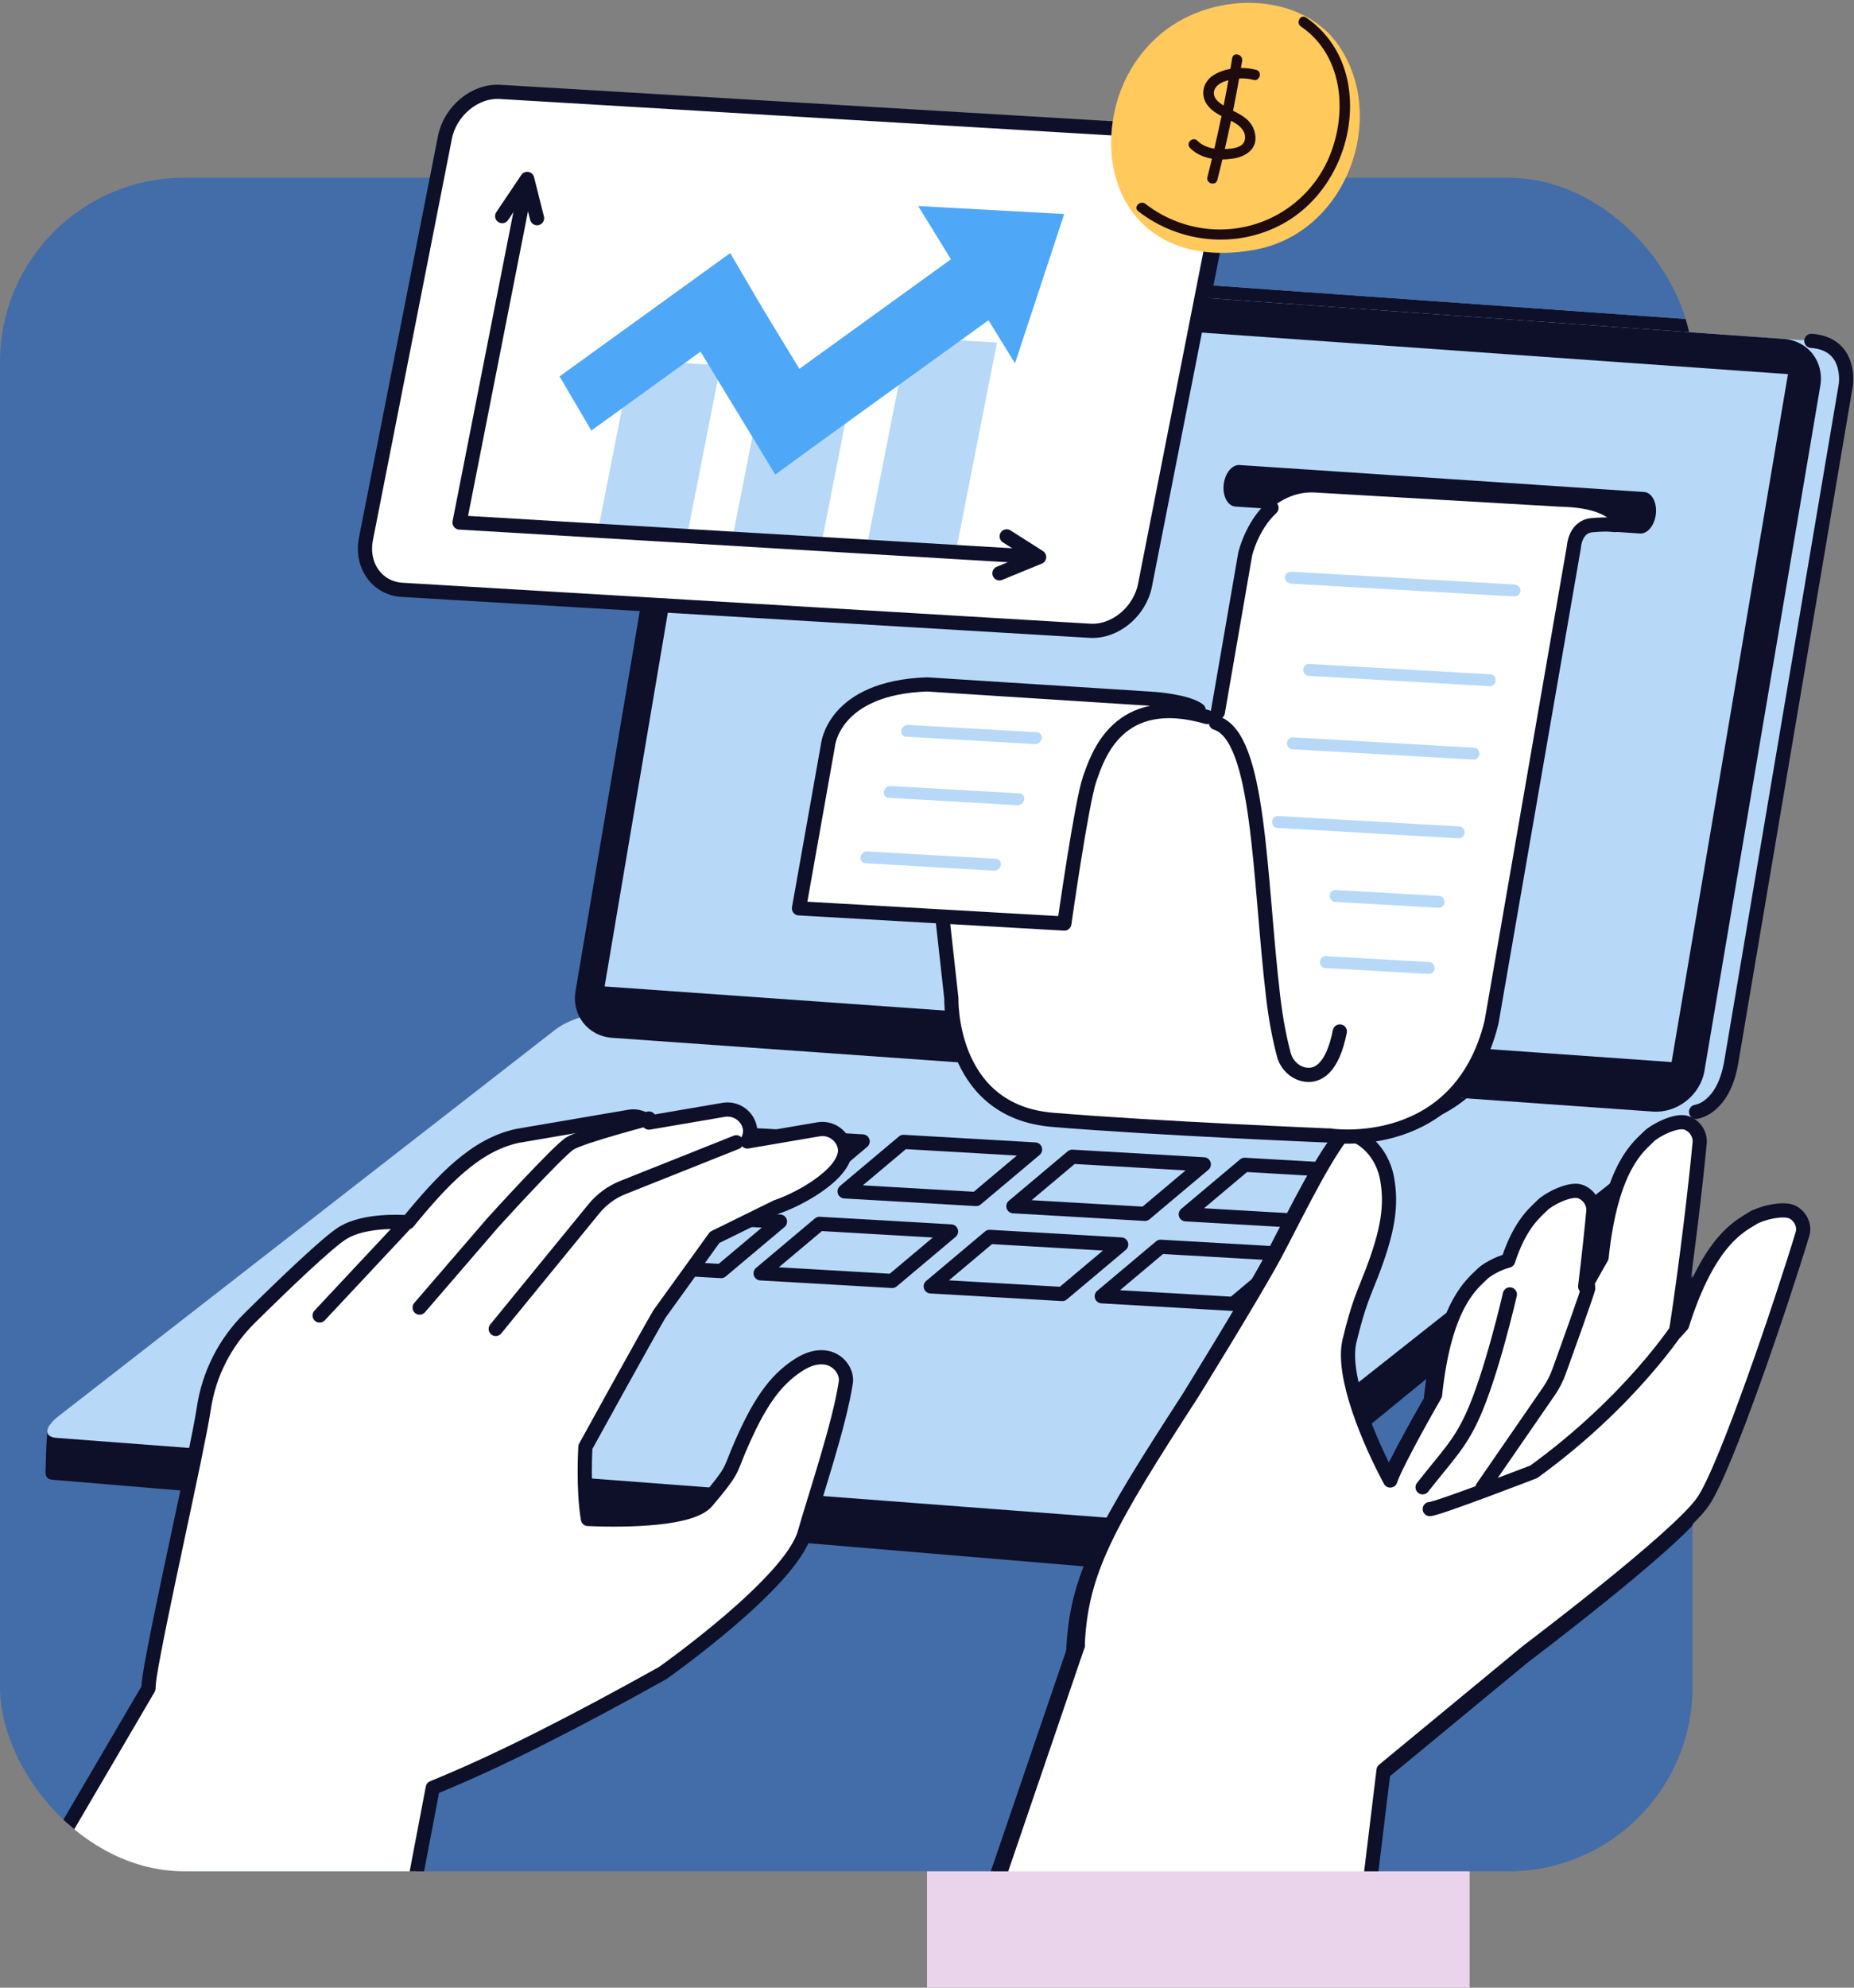 <svg width="574" height="615" viewBox="0 0 574 615" fill="none" xmlns="http://www.w3.org/2000/svg">
<rect x="0" y="0" width="574" height="615" fill="#808080" stroke="none"/>
<g clip-path="url(#clip0_2280_1082)">
<rect y="55" width="524" height="524" rx="57" fill="#426DA9"/>
<g clip-path="url(#clip1_2280_1082)">
<path d="M521.014 348.982C517.833 347.873 511.131 351.413 509.377 353.201C506.514 356.127 497.725 362.089 494.744 390.617C494.744 390.617 492.436 394.607 489.662 399.624C490.756 390.514 491.644 382.283 492.192 376.364C492.436 373.756 490.697 371.118 488.101 370.217C484.919 369.109 478.217 372.648 476.463 374.436C474.466 376.475 469.591 380 465.81 391.622C462.651 392.405 459.034 394.497 457.813 395.738C454.95 398.664 446.161 404.627 443.18 433.155C443.18 433.155 429.035 457.604 428.716 461.631C428.716 461.631 425.92 464.845 422.251 469.308C414.49 474.34 400.049 483.598 398.466 483.893C396.89 484.189 398.865 487.137 402.579 491.267C394.641 496.402 381.332 504.907 379.815 505.195C373.986 506.289 416.724 543.654 416.724 543.654C416.724 543.654 425.276 533.679 434.812 521.857C435.175 522.174 435.375 522.352 435.375 522.352C435.375 522.352 447.774 507.892 459.367 493.151C464.516 497.814 468.281 501.109 468.281 501.109C468.281 501.109 506.263 456.836 511.397 444.238C516.191 432.497 523.012 377.436 525.091 355.122C525.335 352.514 523.596 349.876 521 348.974L521.014 348.982Z" fill="white"/>
<path d="M457.643 462.015L478.217 432.194C479.496 430.339 480.54 428.315 481.316 426.157C484.039 418.621 490.542 400.548 490.416 400.112" stroke="#0E0F29" stroke-width="4.39" stroke-linecap="round" stroke-linejoin="round"/>
<path d="M466.099 402.27C466.099 402.27 460.41 427.192 454.476 440.048C450.444 448.797 446.93 451.966 439.081 461.949" stroke="#0E0F29" stroke-width="4.39" stroke-linecap="round" stroke-linejoin="round"/>
<path d="M517.744 412.547C520.829 392.376 523.648 368.318 524.861 355.336C525.105 352.727 523.367 350.09 520.77 349.188C517.589 348.08 510.886 351.619 509.133 353.407C506.27 356.333 497.481 362.296 494.5 390.824C494.5 390.824 492.192 394.814 489.417 399.831C490.512 390.721 491.4 382.489 491.947 376.571C492.192 373.963 490.453 371.325 487.856 370.424C484.675 369.315 477.973 372.854 476.219 374.643C474.222 376.682 469.346 380.206 465.566 391.829C462.407 392.612 458.789 394.703 457.569 395.944C454.706 398.87 445.917 404.833 442.935 433.361C442.935 433.361 431.727 452.742 429.049 459.828" stroke="#0E0F29" stroke-width="4.39" stroke-linecap="round" stroke-linejoin="round"/>
<path d="M528.405 340.536L517.789 342.125L513.305 349.684L184.966 322.936C181.008 322.611 173.469 325.471 169.252 328.921L37.789 436.058L37.641 434.411L17.548 449.307L14.544 449.44L15.595 456.533C16.061 457.996 17.504 455.971 18.843 456.082L359.981 486.686C363.939 487.011 370.642 484.64 374.866 481.182L522.708 360.338C525.009 358.454 526.74 355.469 526.629 354.191L528.405 340.522V340.536Z" fill="#0E0F29"/>
<path d="M184.899 322.936C180.941 322.611 173.403 325.471 169.186 328.921L37.723 436.058L37.575 434.411L14.626 443.226L14.36 447.208L14.079 455.461C14.086 456.924 14.804 457.73 16.143 457.833L359.915 486.679C361.542 486.812 363.636 486.487 365.826 485.822L357.473 413.146C359.774 411.262 184.892 322.922 184.892 322.922L184.899 322.936Z" fill="#0E0F29"/>
<path d="M357.318 470.675L17.482 444.888C13.524 444.6 13.738 441.637 17.948 438.304L171.775 318.695C175.984 315.363 183.242 313.368 187.2 313.656L525.668 338.453C529.625 338.741 529.411 341.704 525.201 345.036L374.156 464.402C369.946 467.734 361.276 470.956 357.318 470.667V470.675Z" fill="#B7D9F7"/>
<path d="M526.141 340.942L202.27 318C195.19 317.498 190.418 311.387 191.609 304.353L227.763 90.751C228.954 83.717 235.657 78.419 242.729 78.922L566.601 101.864C573.681 102.366 578.452 108.477 577.261 115.511L541.107 329.113C539.916 336.147 533.213 341.445 526.141 340.942Z" fill="#B7D9F7"/>
<path d="M517.559 340.329L195.338 317.505C187.806 316.973 182.724 310.471 183.996 302.986L219.87 91.025C221.135 83.54 228.274 77.902 235.805 78.434L558.026 101.258C565.558 101.79 570.64 108.292 569.368 115.777L533.495 327.739C532.229 335.224 525.09 340.861 517.559 340.329Z" fill="#0E0F29"/>
<path d="M523.329 325.012L192.985 301.612L229.013 88.764L559.358 112.164L523.329 325.012Z" fill="#B7D9F7"/>
<path d="M190.263 313.427L518.758 340.411" stroke="#2A234A" stroke-width="4.39" stroke-linecap="round" stroke-linejoin="round"/>
<path d="M489.521 305.875L227.527 288.955C220.04 288.475 214.972 282.734 216.267 276.202L247.435 118.88C248.729 112.349 255.913 107.405 263.4 107.886L525.394 124.806C532.881 125.286 537.948 131.027 536.654 137.559L505.486 294.881C504.191 301.412 497.008 306.356 489.521 305.875Z" fill="#B7D9F7"/>
<path d="M338.216 194.793L125.249 182.121C117.488 181.656 112.458 174.555 114.078 166.331L138.521 42.163C140.141 33.939 147.813 27.592 155.574 28.058L368.541 40.73C376.301 41.195 381.332 48.296 379.712 56.519L355.269 180.688C353.649 188.911 345.977 195.258 338.216 194.793Z" fill="white"/>
<path d="M338.216 194.793L125.249 182.121C117.488 181.656 112.458 174.555 114.078 166.331L138.521 42.163C140.141 33.939 147.813 27.592 155.574 28.058L368.541 40.73C376.301 41.195 381.332 48.296 379.712 56.519L355.269 180.688C353.649 188.911 345.977 195.258 338.216 194.793Z" stroke="#0E0F29" stroke-width="4.39" stroke-linecap="round" stroke-linejoin="round"/>
<path d="M156.254 66.494L163.992 54.982L167.048 67.137" stroke="#0E0F29" stroke-width="4.39" stroke-linecap="round" stroke-linejoin="round"/>
<path d="M312.449 165.585L322.495 171.984L310.2 177.023" stroke="#0E0F29" stroke-width="4.39" stroke-linecap="round" stroke-linejoin="round"/>
<path d="M213.419 165.777L185.832 164.137L196.292 111.004L223.88 112.644L213.419 165.777Z" fill="#B7D9F7"/>
<path d="M255.018 168.252L227.438 166.612L235.584 125.25L263.164 126.89L255.018 168.252Z" fill="#B7D9F7"/>
<path d="M296.625 170.735L269.045 169.087L281.858 103.984L309.446 105.625L296.625 170.735Z" fill="#B7D9F7"/>
<path d="M163.46 57.627L143.049 161.292L317.953 171.695" stroke="#0E0F29" stroke-width="4.39" stroke-linecap="round" stroke-linejoin="round"/>
<path d="M236.678 94.697L183.856 132.838L174.017 116.088L226.846 77.939L236.678 94.697Z" fill="#4EA8F7"/>
<path d="M316.088 92.015L242.826 144.918L231.588 125.782L304.851 72.878L316.088 92.015Z" fill="#4EA8F7"/>
<path d="M240.806 146.485L217.073 107.472L235.946 93.507L259.679 132.527L240.806 146.485Z" fill="#4EA8F7"/>
<path d="M285.039 63.376L330.256 65.844L315.016 112.038L285.039 63.376Z" fill="#4EA8F7"/>
<path d="M248.848 368.481L208.122 366.124L226.35 350.807L267.077 353.164L248.848 368.481Z" stroke="#0E0F29" stroke-width="4.39" stroke-linecap="round" stroke-linejoin="round"/>
<path d="M302.225 370.978L261.491 368.621L279.72 353.304L320.454 355.661L302.225 370.978Z" stroke="#0E0F29" stroke-width="4.39" stroke-linecap="round" stroke-linejoin="round"/>
<path d="M223.258 393.277L182.532 390.913L200.761 375.596L241.487 377.961L223.258 393.277Z" stroke="#0E0F29" stroke-width="4.39" stroke-linecap="round" stroke-linejoin="round"/>
<path d="M276.213 396.336L235.487 393.979L253.716 378.662L294.442 381.019L276.213 396.336Z" stroke="#0E0F29" stroke-width="4.39" stroke-linecap="round" stroke-linejoin="round"/>
<path d="M354.477 375.574L313.743 373.217L331.972 357.9L372.706 360.257L354.477 375.574Z" stroke="#0E0F29" stroke-width="4.39" stroke-linecap="round" stroke-linejoin="round"/>
<path d="M407.846 378.071L367.12 375.714L385.349 360.397L426.075 362.754L407.846 378.071Z" stroke="#0E0F29" stroke-width="4.39" stroke-linecap="round" stroke-linejoin="round"/>
<path d="M328.887 400.371L288.153 398.014L306.382 382.697L347.116 385.054L328.887 400.371Z" stroke="#0E0F29" stroke-width="4.39" stroke-linecap="round" stroke-linejoin="round"/>
<path d="M381.842 403.429L341.108 401.072L359.337 385.755L400.071 388.112L381.842 403.429Z" stroke="#0E0F29" stroke-width="4.39" stroke-linecap="round" stroke-linejoin="round"/>
<path d="M246.961 421.244C239.977 425.869 234.947 432.689 228.688 447.496C225.988 453.88 227.075 453.584 218.826 463.323C214.21 468.776 194.909 469.271 182.036 468.717C180.438 459.451 181.252 446.417 181.252 446.417C181.252 446.417 200.043 412.289 204.178 405.284L221.268 381.596L240.429 372.168C248.13 369.633 263.806 360.759 261.395 353.031C260.344 349.661 256.971 347.578 253.486 348.139L231.388 351.915C232.217 350.275 232.505 348.62 232.002 347.009C230.952 343.64 227.578 341.556 224.094 342.117L200.923 346.078C199.362 344.622 197.18 343.891 194.946 344.253L160.182 350.193C147.139 353.001 136.982 363.87 126.299 376.911C123.177 376.697 112.783 376.313 106.391 380.051C101.775 382.748 87.644 396.344 77.28 406.577C69.645 414.114 64.681 423.911 63.105 434.514C61.174 447.489 48.834 501.19 46.326 517.49C46.119 518.857 46.001 520.069 45.964 521.162L1.627 596.831H125.426L133.993 551.885C154.841 543.447 179.21 530.849 205.155 516.396C205.155 516.396 244.712 488.541 249.129 473.032C252.502 461.195 259.893 439.516 261.868 426.446C262.564 421.85 256.601 414.86 246.954 421.244H246.961Z" fill="white"/>
<path d="M125.426 598.094L133.993 553.148C154.841 544.71 179.21 532.113 205.155 517.66C205.155 517.66 244.712 489.804 249.129 474.295C252.502 462.459 259.893 440.78 261.868 427.709C262.564 423.113 256.601 416.124 246.954 422.507C239.97 427.133 234.939 433.953 228.681 448.76C225.98 455.144 227.068 454.848 218.819 464.587C214.203 470.039 194.901 470.534 182.029 469.98C180.431 460.715 181.244 447.681 181.244 447.681C181.244 447.681 200.035 413.552 204.171 406.548L221.26 382.859L240.421 373.431C248.123 370.897 263.799 362.023 261.387 354.294C260.337 350.925 256.963 348.841 253.479 349.403L231.381 353.179C232.209 351.538 232.498 349.883 231.995 348.273C230.944 344.903 227.571 342.82 224.086 343.381L200.916 347.342C199.355 345.886 197.172 345.154 194.938 345.516L160.175 351.457C147.132 354.265 136.975 365.134 126.292 378.175C123.17 377.961 112.776 377.576 106.384 381.315C101.767 384.012 87.637 397.607 77.272 407.841C69.638 415.377 64.674 425.175 63.098 435.778C61.167 448.752 48.827 502.454 46.319 518.754C46.112 520.121 45.993 521.332 45.956 522.426L1.627 598.094" stroke="#0E0F29" stroke-width="4.39" stroke-linecap="round" stroke-linejoin="round"/>
<path d="M125.079 379.113L98.956 407.021" stroke="#0E0F29" stroke-width="4.39" stroke-linecap="round" stroke-linejoin="round"/>
<path d="M129.917 404.575L152.592 378.285C152.592 378.285 172.833 355.986 176.517 353.747C180.194 351.508 200.923 346.078 200.923 346.078" stroke="#0E0F29" stroke-width="4.39" stroke-linecap="round" stroke-linejoin="round"/>
<path d="M153.479 411.188L183.871 374.007C186.268 371.074 189.375 368.798 192.889 367.402L227.963 353.43" stroke="#0E0F29" stroke-width="4.39" stroke-linecap="round" stroke-linejoin="round"/>
<path d="M556.939 382.354C557.679 379.901 556.436 377.042 553.994 375.682C551.013 374.012 543.593 376.125 541.492 377.5C538.052 379.753 528.079 383.788 519.638 410.557C519.638 410.557 500.751 431.275 499.671 435.073C499.671 435.073 483.092 447.398 474.406 455.924C474.406 455.924 444.459 467.488 442.195 467.458C436.121 467.392 423.441 473.288 413.069 453.02L368.097 431.534C341.737 472.202 333.511 486.691 332.549 509.796L297.645 605L423.426 603.049L426.992 548.491L471.972 511.37C471.972 511.37 518.602 476.214 526.17 465.123C533.228 454.786 550.584 403.331 556.939 382.354Z" fill="white"/>
<path d="M435.3 469.123C432.097 466.411 413.055 431.699 416.702 416.471C419.469 404.944 421.266 401.568 423.501 395.782C428.694 382.357 429.796 374.502 428.369 366.404C426.401 355.233 416.265 350.179 413.898 353.378C407.158 362.481 398.48 380.768 393.339 390.241C386.607 402.646 368.082 432.541 368.082 432.541C368.082 432.541 356.852 453.193 355.912 463.714L435.286 469.13L435.3 469.123Z" fill="white"/>
<path d="M518.75 411.779C518.75 411.779 503.895 435.127 473.511 457.146C473.511 457.146 443.564 468.709 441.3 468.68" stroke="#0E0F29" stroke-width="4.39" stroke-linecap="round" stroke-linejoin="round"/>
<path d="M429.042 459.843C422.561 447.777 413.883 427.398 416.45 416.67C419.217 405.143 421.015 401.767 423.249 395.981C428.442 382.556 429.545 374.702 428.117 366.604C426.149 355.432 416.014 350.378 413.646 353.577C406.907 362.68 398.229 380.967 393.087 390.44C386.355 402.846 367.83 432.74 367.83 432.74C341.471 473.408 333.244 487.898 332.283 511.002" stroke="#0E0F29" stroke-width="4.39" stroke-linecap="round" stroke-linejoin="round"/>
<path d="M517.744 412.547L518.506 411.986C518.506 411.986 518.21 412.451 517.633 413.286C517.611 413.456 517.582 413.626 517.559 413.796C518.699 412.532 519.402 411.757 519.402 411.757C527.843 384.987 537.815 380.953 541.255 378.699C543.356 377.317 550.777 375.212 553.758 376.882C556.199 378.248 557.442 381.108 556.702 383.554C550.355 404.538 532.992 455.993 525.934 466.323C518.366 477.413 471.736 512.569 471.736 512.569L427 549.483L420.83 600.296" stroke="#0E0F29" stroke-width="4.39" stroke-linecap="round" stroke-linejoin="round"/>
<path d="M332.298 511.002L300.516 604.049" stroke="#0E0F29" stroke-width="4.39" stroke-linecap="round" stroke-linejoin="round"/>
<path d="M518.469 155.329C518.114 158.876 515.91 161.632 513.542 161.469L388.294 153.135C385.926 152.98 384.299 149.972 384.646 146.426C385.001 142.879 387.206 140.123 389.574 140.286L514.822 148.628C517.19 148.783 518.817 151.79 518.469 155.337V155.329Z" fill="#0E0F29"/>
<path d="M422.776 348.065L360.707 344.548L391.334 167.742C393.228 156.696 402.831 148.206 412.767 148.783L488.293 153.149C495.676 153.29 502.845 154.516 505.782 158.868C499.856 158.809 494.744 157.701 493.383 163.952L482.434 226.224L467.586 312.695C462.992 332.689 447.19 349.462 422.783 348.065H422.776Z" fill="white"/>
<path d="M474.466 180.931L405.59 176.986C404.473 176.919 403.585 176.04 403.622 175.028C403.659 174.016 404.599 173.232 405.723 173.299L474.599 177.244C475.716 177.311 476.604 178.19 476.567 179.202C476.53 180.215 475.59 180.998 474.466 180.931Z" fill="#B7D9F7"/>
<path d="M467.09 208.721L410.835 205.499C409.918 205.447 409.223 204.576 409.282 203.563C409.341 202.551 410.14 201.76 411.057 201.82L467.312 205.041C468.229 205.093 468.925 205.965 468.866 206.977C468.806 207.989 468.007 208.78 467.09 208.721Z" fill="#B7D9F7"/>
<path d="M462.059 231.434L405.805 228.212C404.887 228.16 404.192 227.288 404.251 226.276C404.31 225.264 405.109 224.473 406.027 224.532L462.281 227.754C463.199 227.806 463.894 228.678 463.835 229.69C463.776 230.702 462.977 231.493 462.059 231.434Z" fill="#B7D9F7"/>
<path d="M457.45 255.78L401.196 252.558C400.278 252.506 399.583 251.635 399.642 250.622C399.701 249.61 400.5 248.819 401.418 248.879L457.672 252.1C458.59 252.152 459.285 253.024 459.226 254.036C459.167 255.048 458.368 255.839 457.45 255.78Z" fill="#B7D9F7"/>
<path d="M451.236 277.281L419.077 275.441C418.159 275.389 417.464 274.517 417.523 273.505C417.582 272.493 418.381 271.702 419.299 271.761L451.458 273.601C452.375 273.653 453.071 274.525 453.011 275.537C452.952 276.549 452.153 277.34 451.236 277.281Z" fill="#B7D9F7"/>
<path d="M448.181 297.748L416.021 295.908C415.104 295.856 414.409 294.984 414.468 293.972C414.527 292.96 415.326 292.169 416.243 292.228L448.403 294.068C449.32 294.12 450.015 294.992 449.956 296.004C449.897 297.016 449.098 297.807 448.181 297.748Z" fill="#B7D9F7"/>
<path d="M417.642 347.755L331.654 342.878C317.701 341.799 305.354 336.073 301.559 313.279C295.441 276.549 293.983 215.828 293.983 215.828L362.682 214.188C382.175 215.333 389.633 222.825 393.635 243.418C394.612 248.435 398.34 345.642 417.642 347.762V347.755Z" fill="white"/>
<path d="M335.324 282.143L253.168 277.436L262.142 226.963C264.739 212.348 282.627 207.568 292.807 208.151L357.214 211.838C366.906 212.681 376.908 216.08 376.908 216.08C348.004 213.338 344.497 229.512 340.65 248.487L335.338 282.135L335.324 282.143Z" fill="white"/>
<path d="M326.216 226.623L286.311 224.34C285.335 224.281 284.691 223.417 284.869 222.412C285.046 221.407 285.993 220.624 286.962 220.683L326.867 222.966C327.844 223.025 328.488 223.89 328.31 224.894C328.133 225.899 327.186 226.675 326.216 226.623Z" fill="#B7D9F7"/>
<path d="M313.573 265.777L273.668 263.494C272.692 263.434 272.048 262.57 272.226 261.565C272.403 260.56 273.35 259.777 274.319 259.836L314.224 262.119C315.201 262.178 315.845 263.043 315.667 264.048C315.489 265.053 314.542 265.836 313.573 265.777Z" fill="#B7D9F7"/>
<path d="M320.794 245.531L280.889 243.248C279.912 243.189 279.269 242.324 279.446 241.32C279.624 240.315 280.571 239.531 281.54 239.591L321.445 241.874C322.422 241.933 323.065 242.797 322.888 243.802C322.71 244.807 321.763 245.59 320.794 245.531Z" fill="#B7D9F7"/>
<path d="M376.901 216.087C373.424 213.42 363.281 212.666 363.281 212.666L292.807 208.159C263.733 209.178 262.142 226.97 262.142 226.97L253.168 277.443L335.324 282.15C335.324 282.15 340.658 244.497 343.18 237.359C345.703 230.222 351.999 210.301 379.505 218.244" stroke="#0E0F29" stroke-width="4.39" stroke-linecap="round" stroke-linejoin="round"/>
<path d="M382.271 220.062C395.928 224.288 395.595 267.69 399.968 304.789C400.796 311.845 401.958 317.771 403.282 322.744C404.14 325.973 406.907 328.588 410.214 328.928C413.891 329.312 418.322 327.014 420.616 315.54" stroke="#0E0F29" stroke-width="4.39" stroke-linecap="round" stroke-linejoin="round"/>
<path d="M297.646 280.968L300.338 305.269C300.338 305.269 299.34 339.177 330.256 342.738C330.715 342.79 331.173 342.834 331.647 342.878C363.984 345.568 417.634 347.755 417.634 347.755" stroke="#0E0F29" stroke-width="4.39" stroke-linecap="round" stroke-linejoin="round"/>
<path d="M417.642 347.755C417.642 347.755 457.45 353.799 467.578 312.695L493.079 165.636C493.079 165.636 493.353 159.371 498.68 158.898C504.006 158.425 505.774 158.868 505.774 158.868" stroke="#0E0F29" stroke-width="4.39" stroke-linecap="round" stroke-linejoin="round"/>
<path d="M382.841 216.782L391.334 167.742C391.334 167.742 393.347 159.171 399.457 153.541" stroke="#0E0F29" stroke-width="4.39" stroke-linecap="round" stroke-linejoin="round"/>
</g>
</g>
<path d="M522.369 347.211C519.188 346.102 512.486 349.642 510.732 351.43C507.869 354.356 499.08 360.318 496.099 388.846C496.099 388.846 493.791 392.836 491.017 397.853C492.111 388.743 492.999 380.512 493.547 374.593C493.791 371.985 492.052 369.347 489.456 368.446C486.274 367.338 479.572 370.877 477.818 372.665C475.821 374.704 470.946 378.229 467.165 389.851C464.006 390.634 460.389 392.726 459.168 393.967C456.305 396.893 447.516 402.856 444.535 431.384C444.535 431.384 430.39 455.833 430.071 459.86C430.071 459.86 427.275 463.074 423.606 467.537C415.845 472.569 401.404 481.827 399.821 482.122C398.245 482.418 400.22 485.366 403.934 489.496C395.996 494.631 382.687 503.136 381.17 503.424C375.341 504.518 418.079 541.883 418.079 541.883C418.079 541.883 426.631 531.908 436.167 520.086C436.53 520.403 436.73 520.581 436.73 520.581C436.73 520.581 449.129 506.121 460.722 491.38C465.871 496.043 469.636 499.338 469.636 499.338C469.636 499.338 507.618 455.065 512.752 442.467C517.546 430.726 524.367 375.665 526.446 353.351C526.69 350.743 524.951 348.105 522.355 347.203L522.369 347.211Z" fill="white"/>
<path d="M458.998 460.244L479.571 430.423C480.851 428.568 481.894 426.544 482.671 424.386C485.394 416.85 491.897 398.777 491.771 398.341" stroke="#0E0F29" stroke-width="4.39" stroke-linecap="round" stroke-linejoin="round"/>
<path d="M467.454 400.499C467.454 400.499 461.765 425.421 455.831 438.277C451.799 447.026 448.285 450.195 440.436 460.178" stroke="#0E0F29" stroke-width="4.39" stroke-linecap="round" stroke-linejoin="round"/>
<path d="M519.099 410.776C522.184 390.605 525.003 366.547 526.216 353.565C526.46 350.956 524.722 348.319 522.125 347.417C518.944 346.309 512.241 349.848 510.488 351.636C507.625 354.562 498.836 360.525 495.855 389.053C495.855 389.053 493.547 393.043 490.772 398.06C491.867 388.95 492.755 380.718 493.302 374.8C493.547 372.192 491.808 369.554 489.211 368.653C486.03 367.544 479.328 371.083 477.574 372.872C475.577 374.911 470.701 378.435 466.921 390.058C463.762 390.841 460.144 392.932 458.924 394.173C456.061 397.099 447.272 403.062 444.29 431.59C444.29 431.59 433.082 450.971 430.404 458.057" stroke="#0E0F29" stroke-width="4.39" stroke-linecap="round" stroke-linejoin="round"/>
<path d="M558.294 380.583C559.034 378.13 557.791 375.271 555.349 373.911C552.368 372.241 544.948 374.354 542.847 375.729C539.407 377.982 529.434 382.017 520.993 408.786C520.993 408.786 502.106 429.504 501.026 433.302C501.026 433.302 484.447 445.627 475.761 454.153C475.761 454.153 445.814 465.717 443.55 465.687C437.476 465.621 424.796 471.517 414.424 451.249L369.452 429.763C343.092 470.431 334.866 484.92 333.904 508.025L299 603.229L424.781 601.278L428.347 546.72L473.327 509.599C473.327 509.599 519.957 474.443 527.525 463.352C534.583 453.015 551.939 401.56 558.294 380.583Z" fill="white"/>
<path d="M436.655 467.352C433.452 464.64 414.41 429.928 418.057 414.7C420.824 403.173 422.621 399.797 424.856 394.011C430.049 380.586 431.151 372.731 429.723 364.633C427.756 353.462 417.62 348.408 415.253 351.607C408.513 360.71 399.835 378.997 394.694 388.47C387.962 400.875 369.437 430.77 369.437 430.77C369.437 430.77 358.207 451.422 357.267 461.943L436.641 467.359L436.655 467.352Z" fill="white"/>
<path d="M520.105 410.008C520.105 410.008 505.25 433.356 474.866 455.375C474.866 455.375 444.919 466.938 442.655 466.909" stroke="#0E0F29" stroke-width="4.39" stroke-linecap="round" stroke-linejoin="round"/>
<path d="M430.397 458.072C423.916 446.006 415.238 425.627 417.805 414.899C420.572 403.372 422.37 399.996 424.604 394.21C429.797 380.785 430.9 372.931 429.472 364.833C427.504 353.661 417.369 348.607 415.001 351.806C408.262 360.909 399.584 379.196 394.442 388.669C387.71 401.075 369.185 430.969 369.185 430.969C342.826 471.637 334.599 486.127 333.638 509.231" stroke="#0E0F29" stroke-width="4.39" stroke-linecap="round" stroke-linejoin="round"/>
<path d="M519.099 410.776L519.861 410.215C519.861 410.215 519.565 410.68 518.988 411.515C518.966 411.685 518.937 411.855 518.914 412.025C520.054 410.761 520.757 409.986 520.757 409.986C529.198 383.216 539.17 379.182 542.61 376.928C544.711 375.546 552.132 373.441 555.113 375.111C557.554 376.477 558.797 379.337 558.057 381.783C551.71 402.767 534.347 454.222 527.289 464.552C519.721 475.642 473.091 510.798 473.091 510.798L428.355 547.712L422.185 598.525" stroke="#0E0F29" stroke-width="4.39" stroke-linecap="round" stroke-linejoin="round"/>
<path d="M333.653 509.231L301.871 602.278" stroke="#0E0F29" stroke-width="4.39" stroke-linecap="round" stroke-linejoin="round"/>
<path d="M520.34 344.543L196.468 321.601C189.388 321.098 184.617 314.988 185.808 307.954L221.962 94.352C223.153 87.318 229.856 82.02 236.928 82.522L560.8 105.464C567.879 105.967 572.651 112.077 571.46 119.111L535.306 332.713C534.115 339.748 527.412 345.045 520.34 344.543Z" fill="#B7D9F7"/>
<path d="M511.758 343.93L189.536 321.106C182.005 320.574 176.923 314.072 178.195 306.587L214.068 94.625C215.333 87.14 222.472 81.503 230.004 82.035L552.225 104.859C559.756 105.391 564.839 111.893 563.566 119.378L527.693 331.339C526.428 338.824 519.289 344.462 511.758 343.93Z" fill="#0E0F29"/>
<path d="M517.528 328.613L187.184 305.213L223.212 92.364L553.557 115.764L517.528 328.613Z" fill="#B7D9F7"/>
<path d="M483.72 309.476L221.725 292.556C214.239 292.075 209.171 286.334 210.466 279.803L241.634 122.481C242.928 115.949 250.112 111.006 257.599 111.486L519.593 128.407C527.079 128.887 532.147 134.628 530.852 141.16L499.684 298.481C498.39 305.013 491.206 309.956 483.72 309.476Z" fill="#B7D9F7"/>
<path d="M512.668 158.93C512.313 162.476 510.108 165.232 507.741 165.07L382.492 156.735C380.125 156.58 378.497 153.573 378.845 150.026C379.2 146.48 381.405 143.724 383.772 143.886L509.021 152.228C511.388 152.383 513.016 155.391 512.668 158.937V158.93Z" fill="#0E0F29"/>
<path d="M416.975 351.666L354.905 348.149L385.533 171.343C387.427 160.297 397.03 151.807 406.965 152.383L482.492 156.75C489.875 156.89 497.044 158.117 499.981 162.469C494.055 162.41 488.943 161.301 487.582 167.552L476.633 229.825L461.785 316.296C457.191 336.29 441.388 353.062 416.982 351.666H416.975Z" fill="white"/>
<path d="M468.665 184.532L399.789 180.586C398.672 180.52 397.784 179.641 397.821 178.628C397.858 177.616 398.797 176.833 399.922 176.899L468.798 180.845C469.915 180.912 470.803 181.791 470.766 182.803C470.729 183.815 469.789 184.599 468.665 184.532Z" fill="#B7D9F7"/>
<path d="M461.289 212.321L405.034 209.1C404.117 209.048 403.421 208.176 403.481 207.164C403.54 206.152 404.339 205.361 405.256 205.42L461.511 208.642C462.428 208.693 463.124 209.565 463.064 210.577C463.005 211.59 462.206 212.38 461.289 212.321Z" fill="#B7D9F7"/>
<path d="M456.258 235.034L400.003 231.813C399.086 231.761 398.391 230.889 398.45 229.877C398.509 228.864 399.308 228.074 400.225 228.133L456.48 231.355C457.397 231.406 458.093 232.278 458.034 233.29C457.974 234.303 457.175 235.093 456.258 235.034Z" fill="#B7D9F7"/>
<path d="M451.649 259.38L395.394 256.159C394.477 256.107 393.782 255.235 393.841 254.223C393.9 253.211 394.699 252.42 395.616 252.479L451.871 255.701C452.788 255.752 453.484 256.624 453.425 257.637C453.366 258.649 452.567 259.439 451.649 259.38Z" fill="#B7D9F7"/>
<path d="M445.435 280.881L413.275 279.042C412.358 278.99 411.663 278.118 411.722 277.106C411.781 276.093 412.58 275.303 413.497 275.362L445.657 277.202C446.574 277.254 447.269 278.125 447.21 279.138C447.151 280.15 446.352 280.941 445.435 280.881Z" fill="#B7D9F7"/>
<path d="M442.379 301.348L410.22 299.508C409.303 299.457 408.607 298.585 408.667 297.573C408.726 296.56 409.525 295.77 410.442 295.829L442.601 297.669C443.519 297.72 444.214 298.592 444.155 299.604C444.096 300.617 443.297 301.407 442.379 301.348Z" fill="#B7D9F7"/>
<path d="M411.84 351.355L325.853 346.479C311.9 345.4 299.553 339.674 295.758 316.879C289.64 280.15 288.182 219.429 288.182 219.429L356.88 217.789C376.374 218.934 383.831 226.426 387.834 247.019C388.81 252.036 392.539 349.242 411.84 351.363V351.355Z" fill="white"/>
<path d="M329.522 285.743L247.367 281.037L256.341 230.564C258.938 215.949 276.826 211.168 287.006 211.752L351.413 215.439C361.105 216.281 371.107 219.68 371.107 219.68C342.203 216.939 338.696 233.113 334.849 252.087L329.537 285.736L329.522 285.743Z" fill="white"/>
<path d="M320.415 230.224L280.51 227.941C279.534 227.882 278.89 227.017 279.068 226.012C279.245 225.008 280.192 224.224 281.161 224.283L321.066 226.567C322.043 226.626 322.686 227.49 322.509 228.495C322.331 229.5 321.384 230.276 320.415 230.224Z" fill="#B7D9F7"/>
<path d="M307.772 269.377L267.867 267.094C266.891 267.035 266.247 266.171 266.424 265.166C266.602 264.161 267.549 263.378 268.518 263.437L308.423 265.72C309.4 265.779 310.043 266.643 309.866 267.648C309.688 268.653 308.741 269.436 307.772 269.377Z" fill="#B7D9F7"/>
<path d="M314.993 249.132L275.088 246.849C274.111 246.789 273.468 245.925 273.645 244.92C273.823 243.915 274.77 243.132 275.739 243.191L315.644 245.474C316.62 245.533 317.264 246.398 317.086 247.403C316.909 248.408 315.962 249.191 314.993 249.132Z" fill="#B7D9F7"/>
<path d="M371.099 219.687C367.622 217.02 357.48 216.266 357.48 216.266L287.006 211.759C257.932 212.779 256.341 230.571 256.341 230.571L247.367 281.044L329.522 285.75C329.522 285.75 334.856 248.097 337.379 240.96C339.902 233.822 346.198 213.902 373.703 221.845" stroke="#0E0F29" stroke-width="4.39" stroke-linecap="round" stroke-linejoin="round"/>
<path d="M376.47 223.663C390.127 227.889 389.794 271.291 394.166 308.39C394.995 315.446 396.156 321.372 397.481 326.344C398.339 329.573 401.106 332.189 404.413 332.529C408.089 332.913 412.521 330.615 414.814 319.14" stroke="#0E0F29" stroke-width="4.39" stroke-linecap="round" stroke-linejoin="round"/>
<path d="M291.844 284.568L294.537 308.87C294.537 308.87 293.538 342.777 324.455 346.339C324.913 346.39 325.372 346.435 325.846 346.479C358.182 349.168 411.833 351.355 411.833 351.355" stroke="#0E0F29" stroke-width="4.39" stroke-linecap="round" stroke-linejoin="round"/>
<path d="M411.84 351.355C411.84 351.355 451.649 357.399 461.777 316.296L487.278 169.237C487.278 169.237 487.552 162.971 492.878 162.498C498.205 162.026 499.973 162.469 499.973 162.469" stroke="#0E0F29" stroke-width="4.39" stroke-linecap="round" stroke-linejoin="round"/>
<path d="M377.04 220.382L385.533 171.343C385.533 171.343 387.545 162.772 393.656 157.142" stroke="#0E0F29" stroke-width="4.39" stroke-linecap="round" stroke-linejoin="round"/>
<path d="M525.097 344.011C525.097 344.011 533.553 343.08 536.001 328.613L571.46 119.112C571.46 119.112 573.45 106.366 560.8 105.465" stroke="#0E0F29" stroke-width="4.39" stroke-linecap="round" stroke-linejoin="round"/>
<path d="M337.442 195.166L124.475 182.495C116.714 182.029 111.683 174.928 113.304 166.705L137.747 42.536C139.367 34.313 147.039 27.966 154.799 28.431L367.766 41.103C375.527 41.569 380.558 48.669 378.937 56.893L354.494 181.061C352.874 189.285 345.202 195.632 337.442 195.166Z" fill="white"/>
<path d="M337.442 195.166L124.475 182.495C116.714 182.029 111.683 174.928 113.304 166.705L137.747 42.536C139.367 34.313 147.039 27.966 154.799 28.431L367.766 41.103C375.527 41.569 380.558 48.669 378.937 56.893L354.494 181.061C352.874 189.285 345.202 195.632 337.442 195.166Z" stroke="#0E0F29" stroke-width="4.39" stroke-linecap="round" stroke-linejoin="round"/>
<path d="M155.479 66.868L163.218 55.356L166.273 67.51" stroke="#0E0F29" stroke-width="4.39" stroke-linecap="round" stroke-linejoin="round"/>
<path d="M311.674 165.958L321.721 172.357L309.425 177.396" stroke="#0E0F29" stroke-width="4.39" stroke-linecap="round" stroke-linejoin="round"/>
<path d="M212.644 166.15L185.057 164.51L195.518 111.377L223.105 113.018L212.644 166.15Z" fill="#B7D9F7"/>
<path d="M254.244 168.626L226.664 166.985L234.809 125.623L262.389 127.263L254.244 168.626Z" fill="#B7D9F7"/>
<path d="M295.85 171.108L268.271 169.46L281.084 104.358L308.671 105.998L295.85 171.108Z" fill="#B7D9F7"/>
<path d="M162.686 58.001L142.274 161.665L317.179 172.069" stroke="#0E0F29" stroke-width="4.39" stroke-linecap="round" stroke-linejoin="round"/>
<path d="M235.904 95.071L183.082 133.212L173.242 116.461L226.072 78.313L235.904 95.071Z" fill="#4EA8F7"/>
<path d="M315.314 92.388L242.051 145.292L230.813 126.155L304.076 73.251L315.314 92.388Z" fill="#4EA8F7"/>
<path d="M240.032 146.858L216.299 107.846L235.171 93.881L258.904 132.901L240.032 146.858Z" fill="#4EA8F7"/>
<path d="M284.265 63.749L329.481 66.217L314.241 112.412L284.265 63.749Z" fill="#4EA8F7"/>
<rect x="287" y="579" width="168" height="36" fill="#EAD4EC"/>
<path d="M414.572 14.239C404.226 -0.973 381.065 -2.767 364.8 6.697C354.997 12.401 348.217 22.112 345.513 32.591C338.903 58.26 354.082 83.556 388.494 77.275C417.021 72.073 429.687 36.479 414.562 14.239H414.572Z" fill="#FFC95C"/>
<path d="M402.779 8.203C415.743 17.07 417.255 34.599 411.656 48.251C405.972 62.085 392.528 71.026 377.626 71.004C369.324 70.994 361.202 68.184 354.635 63.078C353.028 61.828 350.75 64.082 352.378 65.343C365.109 75.256 382.704 77.072 396.988 69.338C411.443 61.508 419.596 44.406 417.712 28.158C416.637 18.896 412.103 10.714 404.375 5.426C402.672 4.262 401.075 7.039 402.768 8.193L402.779 8.203Z" fill="#1F0B0D"/>
<path d="M388.92 21.62C384.673 20.488 379.031 20.915 375.338 23.511C372.294 25.658 371.602 29.578 373.858 32.58C375.327 34.535 377.541 35.624 379.702 36.661C382.203 37.857 385.897 39.62 385.439 43.049C385.056 45.879 381.256 46.029 379.021 46.125C376.03 46.253 372.9 45.719 370.708 43.54C369.249 42.087 366.993 44.352 368.451 45.805C371.942 49.276 377.052 49.746 381.703 49.073C385.737 48.486 389.473 46.05 388.569 41.404C387.419 35.496 381.586 34.93 377.563 31.779C374.571 29.429 375.636 26.512 378.936 25.263C381.81 24.173 385.12 23.927 388.079 24.718C390.069 25.252 390.91 22.154 388.93 21.631L388.92 21.62Z" fill="#1F0B0D"/>
<path d="M381.491 17.977C379.469 30.369 376.914 42.653 373.817 54.81C373.306 56.807 376.382 57.662 376.893 55.664C379.99 43.497 382.545 31.213 384.567 18.832C384.897 16.813 381.821 15.948 381.491 17.977Z" fill="#1F0B0D"/>
<defs>
<clipPath id="clip0_2280_1082">
<rect y="55" width="524" height="524" rx="57" fill="white"/>
</clipPath>
<clipPath id="clip1_2280_1082">
<rect width="579" height="605" fill="white" transform="translate(0 1)"/>
</clipPath>
</defs>
</svg>
